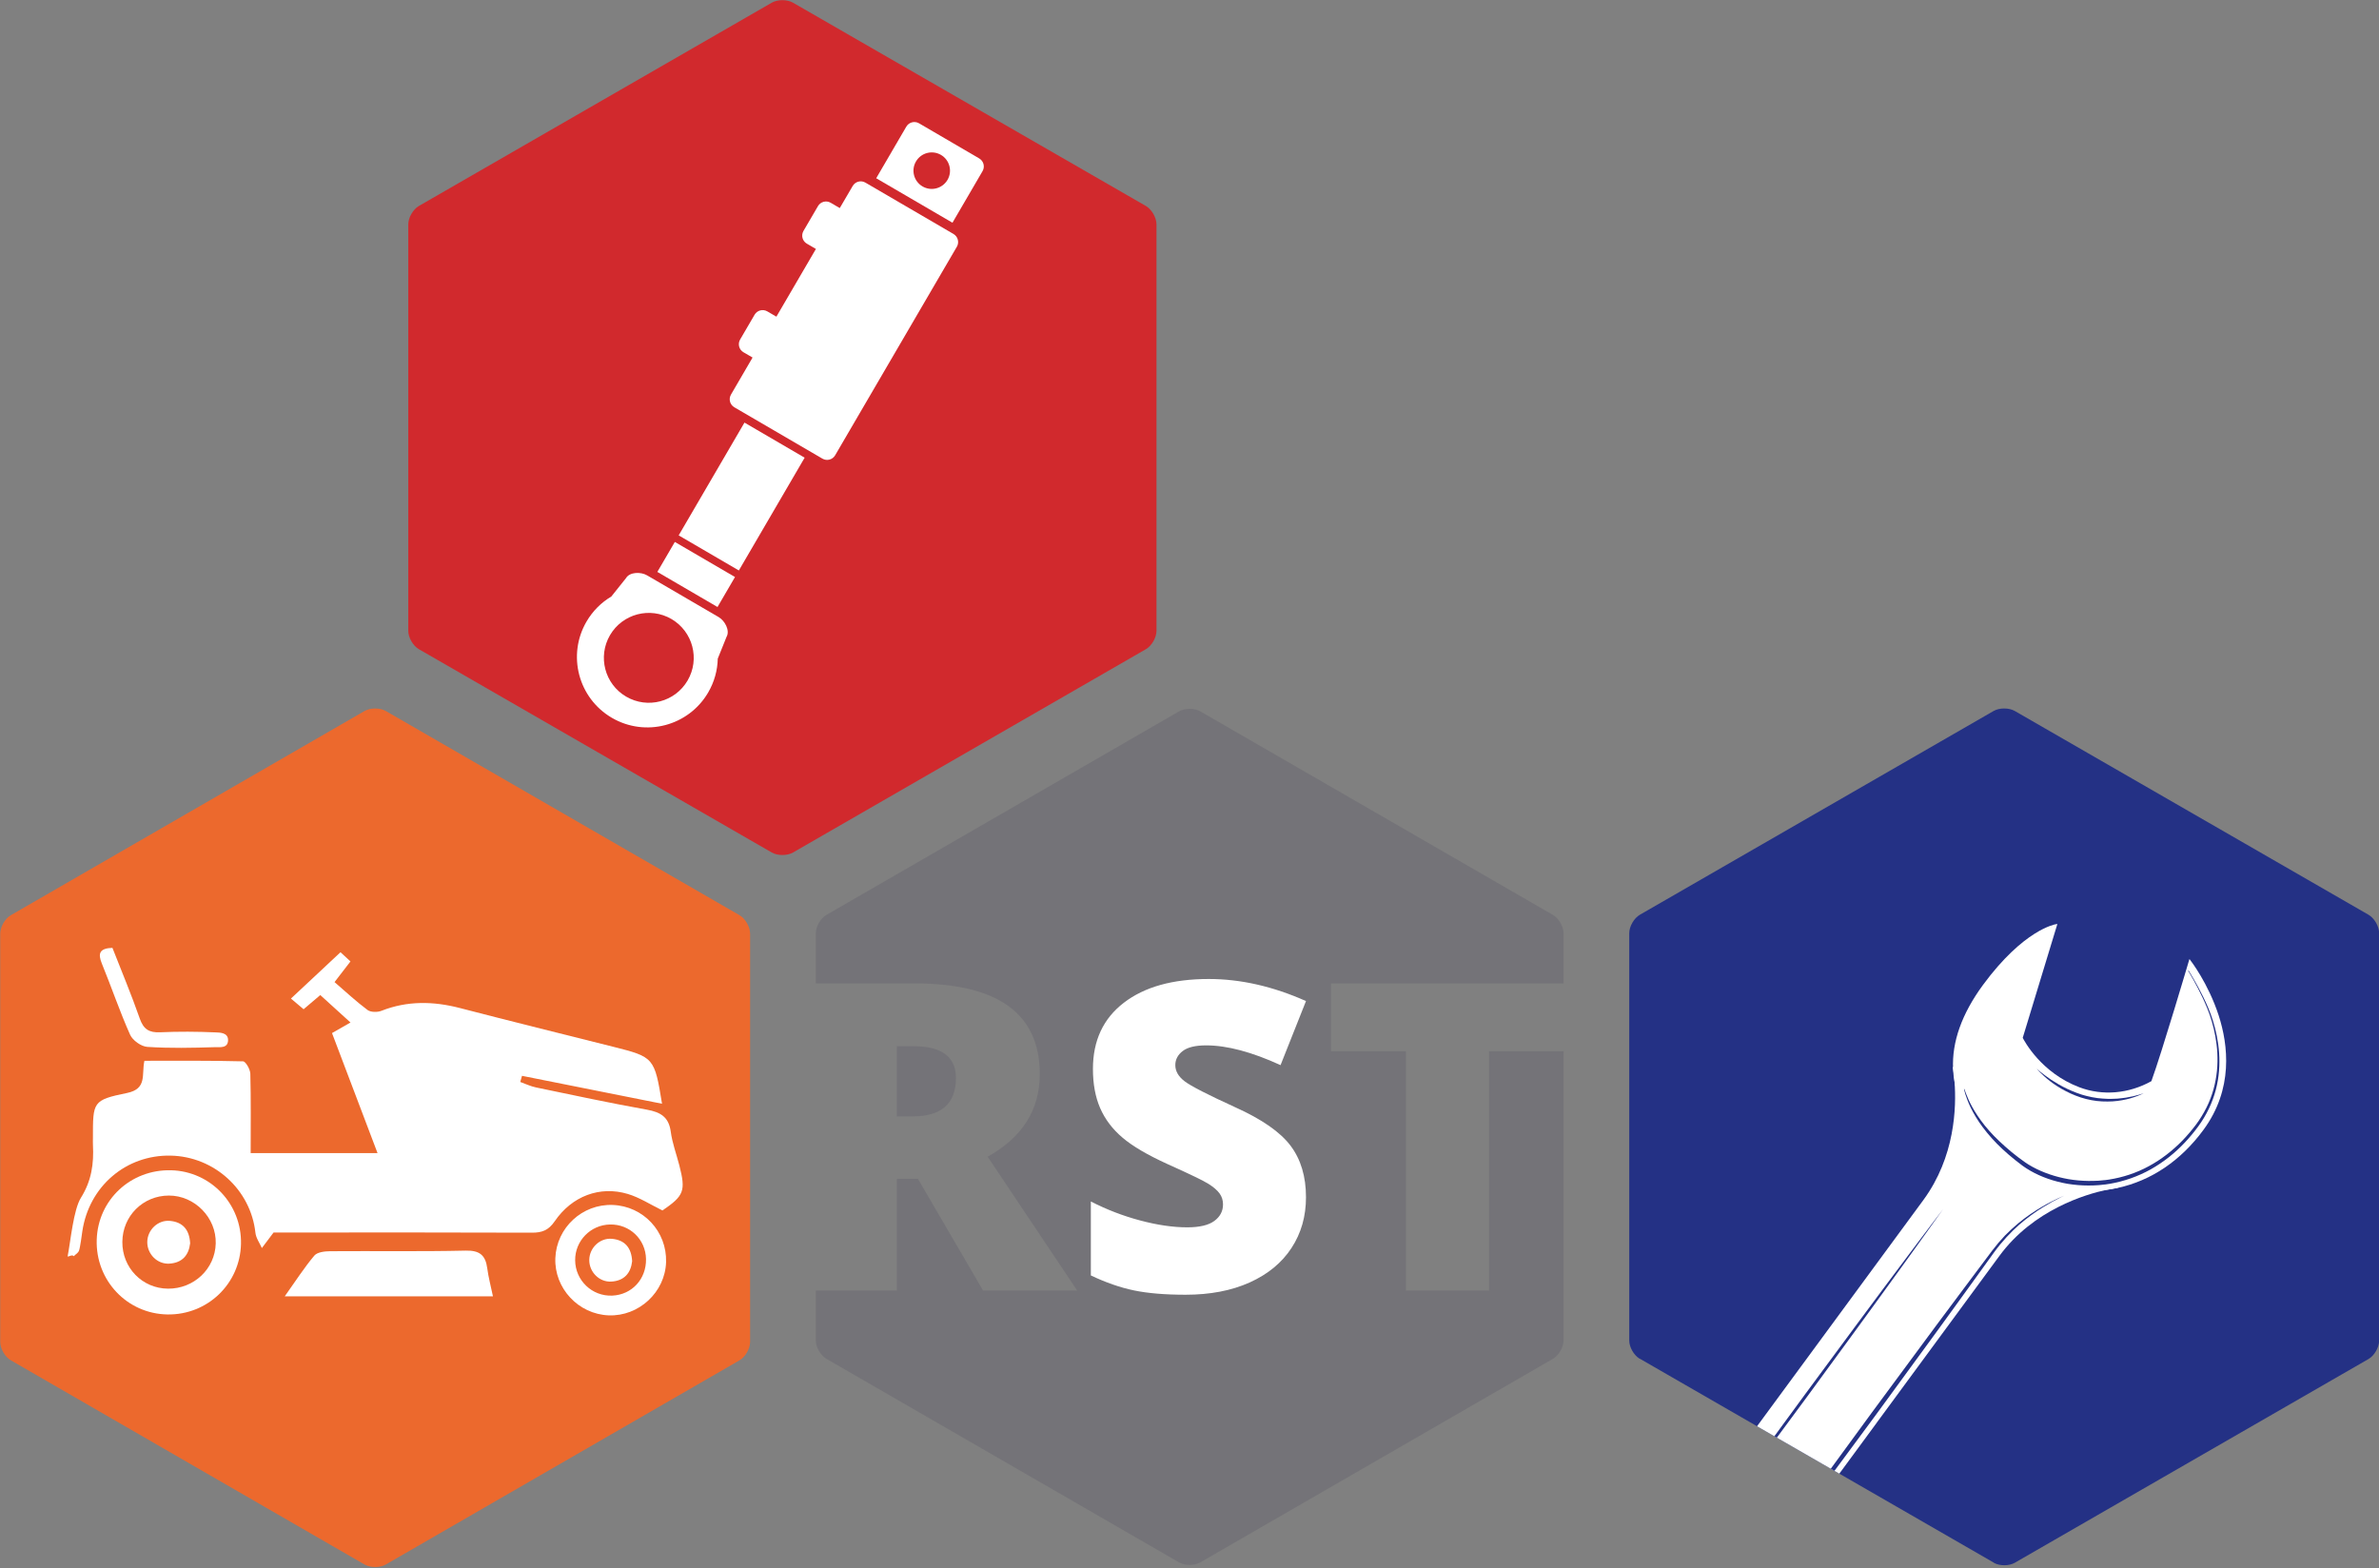 <?xml version="1.0" encoding="UTF-8" standalone="no"?>
<!DOCTYPE svg PUBLIC "-//W3C//DTD SVG 1.1//EN" "http://www.w3.org/Graphics/SVG/1.1/DTD/svg11.dtd">
<svg width="100%" height="100%" viewBox="0 0 945 623" version="1.1" xmlns="http://www.w3.org/2000/svg" xmlns:xlink="http://www.w3.org/1999/xlink" xml:space="preserve" xmlns:serif="http://www.serif.com/" style="fill-rule:evenodd;clip-rule:evenodd;stroke-linejoin:round;stroke-miterlimit:2;">
    <rect x="0" y="0" width="945" height="623" fill="#808080" stroke="none"/>
    <g transform="matrix(1,0,0,1,-1176.53,-823.515)">
        <g transform="matrix(4.167,0,0,4.167,0,0)">
            <g transform="matrix(1,0,0,1,392.587,257.776)">
                <path d="M0,-38.763C0,-39.402 -0.456,-40.19 -1.011,-40.511L-34.649,-59.892C-35.205,-60.212 -36.116,-60.212 -36.671,-59.892L-70.31,-40.511C-70.866,-40.19 -71.322,-39.402 -71.322,-38.763L-71.322,0.002C-71.322,0.641 -70.866,1.427 -70.31,1.748L-36.671,21.131C-36.116,21.449 -35.205,21.449 -34.649,21.131L-1.011,1.748C-0.456,1.427 0,0.641 0,0.002L0,-38.763Z" style="fill:rgb(209,41,45);fill-rule:nonzero;"/>
            </g>
        </g>
        <g transform="matrix(4.167,0,0,4.167,0,0)">
            <g transform="matrix(1,0,0,1,342.019,267.315)">
                <path d="M0,-14.567L-1.401,-12.813C-2.347,-12.25 -3.168,-11.448 -3.761,-10.43C-5.63,-7.228 -4.548,-3.118 -1.345,-1.249C1.856,0.617 5.965,-0.463 7.833,-3.664C8.427,-4.684 8.724,-5.793 8.748,-6.894L9.587,-8.975C9.931,-9.567 9.427,-10.508 8.835,-10.852L2.004,-14.836C1.41,-15.184 0.345,-15.162 0,-14.567" style="fill:white;fill-rule:nonzero;"/>
            </g>
        </g>
        <g transform="matrix(4.167,0,0,4.167,0,0)">
            <g transform="matrix(1,0,0,1,365.87,213.378)">
                <path d="M0,1.244L2.87,-3.676C3.116,-4.098 3.659,-4.24 4.083,-3.995L9.819,-0.646C10.241,-0.399 10.385,0.142 10.138,0.566L7.27,5.484L0,1.244Z" style="fill:white;fill-rule:nonzero;"/>
            </g>
        </g>
        <g transform="matrix(4.167,0,0,4.167,0,0)">
            <g transform="matrix(-0.864,-0.504,-0.504,0.864,369.647,214.756)">
                <path d="M-0.879,-3.245C-1.839,-3.245 -2.619,-2.465 -2.619,-1.506C-2.617,-0.543 -1.84,0.237 -0.879,0.236C0.083,0.236 0.864,-0.543 0.861,-1.502C0.862,-2.464 0.084,-3.244 -0.879,-3.245" style="fill:rgb(209,41,45);fill-rule:nonzero;"/>
            </g>
        </g>
        <g transform="matrix(4.167,0,0,4.167,0,0)">
            <g transform="matrix(1,0,0,1,363.63,241.034)">
                <path d="M0,-25.677L-1.233,-23.568L-2.099,-24.075C-2.522,-24.321 -3.065,-24.179 -3.311,-23.754L-4.692,-21.39C-4.94,-20.964 -4.796,-20.421 -4.37,-20.175L-3.507,-19.671L-7.274,-13.215L-8.138,-13.718C-8.562,-13.966 -9.106,-13.823 -9.352,-13.402L-10.732,-11.036C-10.98,-10.613 -10.837,-10.07 -10.413,-9.822L-9.546,-9.318L-11.602,-5.789C-11.85,-5.368 -11.709,-4.824 -11.284,-4.576L-2.889,0.32C-2.465,0.567 -1.922,0.425 -1.674,0.001L9.929,-19.883C10.175,-20.305 10.031,-20.851 9.609,-21.098L1.212,-25.995C0.79,-26.244 0.246,-26.098 0,-25.677" style="fill:white;fill-rule:nonzero;"/>
            </g>
        </g>
        <g transform="matrix(4.167,0,0,4.167,0,0)">
            <g transform="matrix(-0.504,0.864,0.864,0.504,353.218,252.021)">
                <rect x="-12.226" y="-7.022" width="12.445" height="6.639" style="fill:white;"/>
            </g>
        </g>
        <g transform="matrix(4.167,0,0,4.167,0,0)">
            <g transform="matrix(-0.504,0.864,0.864,0.504,346.631,255.471)">
                <rect x="-5.354" y="-3.073" width="3.309" height="6.638" style="fill:white;"/>
            </g>
        </g>
        <g transform="matrix(4.167,0,0,4.167,0,0)">
            <g transform="matrix(-0.864,-0.504,-0.504,0.864,340.466,262.457)">
                <path d="M-2.155,-7.983C-4.52,-7.982 -6.438,-6.066 -6.438,-3.699C-6.439,-1.334 -4.522,0.583 -2.155,0.581C0.211,0.583 2.126,-1.337 2.128,-3.702C2.128,-6.065 0.209,-7.982 -2.155,-7.983" style="fill:rgb(209,41,45);fill-rule:nonzero;"/>
            </g>
        </g>
        <g transform="matrix(4.167,0,0,4.167,0,0)">
            <g transform="matrix(1,0,0,1,509.139,286.587)">
                <path d="M0,38.858L0,0.005C0,-0.636 -0.456,-1.425 -1.013,-1.746L-34.728,-21.171C-35.285,-21.492 -36.197,-21.492 -36.754,-21.171L-70.471,-1.746C-71.027,-1.425 -71.483,-0.636 -71.483,0.005L-71.483,38.858C-71.483,39.477 -71.056,40.222 -70.526,40.564L-70.47,40.584L-36.756,60.011L-36.699,60.056C-36.139,60.35 -35.269,60.345 -34.728,60.034L-1.013,40.61C-0.456,40.289 0,39.501 0,38.858" style="fill:rgb(36,49,133);fill-rule:nonzero;"/>
            </g>
        </g>
        <g transform="matrix(4.167,0,0,4.167,0,0)">
            <g transform="matrix(1,0,0,1,483.153,286.181)">
                <path d="M0,24.89C0.351,24.846 0.715,24.781 1.078,24.701C4.267,24.007 7.089,22.099 9.242,19.165C12.1,15.278 11.606,11.088 10.689,8.258C9.695,5.19 8.007,3.013 7.99,2.996L7.902,2.884L7.862,3.018C7.835,3.107 5.267,11.803 4.276,14.525C2.122,15.727 -0.377,15.944 -2.584,15.11C-6.235,13.727 -7.833,10.698 -7.988,10.394L-4.686,-0.461L-4.802,-0.444C-4.928,-0.427 -7.9,0.084 -11.783,5.359C-13.791,8.096 -14.75,10.784 -14.628,13.353C-14.612,13.766 -14.564,14.178 -14.489,14.586C-13.94,17.587 -11.885,20.408 -8.39,22.968C-6.704,24.202 -3.617,25.351 0,24.89" style="fill:white;fill-rule:nonzero;"/>
            </g>
        </g>
        <g transform="matrix(4.167,0,0,4.167,0,0)">
            <g transform="matrix(1,0,0,1,490.971,310.662)">
                <path d="M0,-20.508C0,-20.508 0.087,-20.366 0.256,-20.091C0.419,-19.812 0.656,-19.404 0.941,-18.88C1.224,-18.349 1.557,-17.7 1.882,-16.929C2.209,-16.161 2.498,-15.256 2.699,-14.243C2.9,-13.232 3,-12.106 2.904,-10.923C2.81,-9.738 2.504,-8.504 1.938,-7.333C1.655,-6.746 1.319,-6.179 0.92,-5.637C0.531,-5.106 0.095,-4.579 -0.371,-4.086C-1.303,-3.096 -2.402,-2.225 -3.615,-1.541C-4.826,-0.866 -6.162,-0.402 -7.513,-0.169L-7.768,-0.132L-7.899,-0.11L-8.024,-0.099C-8.189,-0.083 -8.359,-0.062 -8.525,-0.044C-8.867,-0.023 -9.21,0 -9.545,-0.006C-10.218,-0.006 -10.884,-0.065 -11.53,-0.169C-12.818,-0.392 -14.032,-0.81 -15.08,-1.413C-15.341,-1.562 -15.591,-1.724 -15.829,-1.895C-16.066,-2.074 -16.282,-2.243 -16.503,-2.416C-16.94,-2.769 -17.355,-3.116 -17.728,-3.471C-18.49,-4.176 -19.119,-4.893 -19.623,-5.57C-20.127,-6.245 -20.497,-6.882 -20.759,-7.42C-21.027,-7.966 -21.177,-8.416 -21.28,-8.723C-21.364,-9.029 -21.41,-9.198 -21.41,-9.198L-21.37,-9.205C-21.37,-9.205 -21.314,-9.051 -21.204,-8.749C-21.081,-8.45 -20.915,-8.016 -20.621,-7.495C-20.332,-6.976 -19.939,-6.368 -19.421,-5.72C-19.294,-5.559 -19.148,-5.404 -19.009,-5.234C-18.862,-5.07 -18.706,-4.906 -18.549,-4.737C-18.222,-4.407 -17.875,-4.068 -17.491,-3.731C-17.114,-3.389 -16.7,-3.056 -16.268,-2.72C-16.051,-2.559 -15.818,-2.388 -15.592,-2.227C-15.365,-2.067 -15.124,-1.918 -14.87,-1.782C-13.861,-1.232 -12.695,-0.831 -11.452,-0.614C-10.83,-0.508 -10.193,-0.451 -9.542,-0.443C-9.215,-0.436 -8.894,-0.454 -8.566,-0.465C-8.401,-0.486 -8.234,-0.496 -8.067,-0.514L-7.943,-0.524L-7.823,-0.539L-7.578,-0.574C-6.269,-0.777 -4.969,-1.203 -3.781,-1.851C-2.595,-2.494 -1.515,-3.334 -0.584,-4.293C-0.121,-4.773 0.303,-5.273 0.703,-5.801C1.092,-6.321 1.43,-6.88 1.712,-7.442C2.279,-8.578 2.592,-9.782 2.707,-10.94C2.821,-12.1 2.737,-13.215 2.557,-14.217C2.374,-15.22 2.104,-16.122 1.789,-16.89C1.476,-17.665 1.153,-18.315 0.878,-18.846C0.603,-19.377 0.372,-19.787 0.21,-20.062C0.05,-20.337 -0.04,-20.485 -0.04,-20.485L0,-20.508Z" style="fill:rgb(36,49,133);fill-rule:nonzero;"/>
            </g>
        </g>
        <g transform="matrix(4.167,0,0,4.167,0,0)">
            <g transform="matrix(1,0,0,1,476.496,302.653)">
                <path d="M0,-3.129C0,-3.129 0.133,-3.017 0.367,-2.825C0.485,-2.728 0.627,-2.615 0.798,-2.49C0.967,-2.364 1.159,-2.225 1.375,-2.082C1.805,-1.8 2.323,-1.491 2.904,-1.215C3.193,-1.076 3.497,-0.952 3.813,-0.83C3.966,-0.772 4.136,-0.716 4.296,-0.663C4.459,-0.62 4.617,-0.564 4.784,-0.528C5.112,-0.441 5.449,-0.385 5.782,-0.335C6.114,-0.304 6.444,-0.263 6.764,-0.26L7.004,-0.256L7.237,-0.263C7.39,-0.26 7.542,-0.274 7.687,-0.28C7.981,-0.304 8.26,-0.339 8.513,-0.375C8.767,-0.421 9.002,-0.463 9.206,-0.509C9.412,-0.555 9.59,-0.608 9.733,-0.648C10.023,-0.731 10.191,-0.784 10.191,-0.784L10.078,-0.731C10,-0.698 9.894,-0.648 9.753,-0.595C9.61,-0.538 9.438,-0.468 9.236,-0.405C9.035,-0.335 8.802,-0.273 8.545,-0.212C8.291,-0.154 8.009,-0.101 7.71,-0.064C7.56,-0.048 7.406,-0.03 7.249,-0.02C7.089,-0.007 6.928,-0.005 6.762,-0.005C6.434,0 6.092,-0.017 5.747,-0.055C5.404,-0.101 5.054,-0.154 4.712,-0.246C4.543,-0.286 4.371,-0.34 4.203,-0.392C4.034,-0.449 3.878,-0.502 3.712,-0.569C3.388,-0.691 3.08,-0.837 2.788,-0.987C2.494,-1.131 2.221,-1.299 1.966,-1.46C1.713,-1.617 1.482,-1.785 1.276,-1.947C0.861,-2.263 0.546,-2.569 0.329,-2.782L0.086,-3.035L0,-3.129Z" style="fill:rgb(36,49,133);fill-rule:nonzero;"/>
            </g>
        </g>
        <g transform="matrix(4.167,0,0,4.167,0,0)">
            <g transform="matrix(1,0,0,1,484.224,326.581)">
                <path d="M0,-15.698L-0.015,-15.844C-0.02,-15.842 -0.43,-15.798 -1.096,-15.657C-1.265,-15.621 -1.458,-15.576 -1.665,-15.528C-4.759,-15.275 -7.619,-16.176 -9.417,-17.492C-12.68,-19.884 -14.707,-22.518 -15.385,-25.346C-15.392,-25.516 -15.4,-25.677 -15.414,-25.837C-15.455,-26.389 -15.513,-26.809 -15.555,-27.065C-15.575,-27.183 -15.587,-27.244 -15.587,-27.244L-15.731,-27.214C-15.73,-27.214 -15.72,-27.151 -15.7,-27.037C-15.659,-26.786 -15.603,-26.373 -15.561,-25.825C-15.373,-23.371 -15.513,-18.65 -18.533,-14.539L-30.216,1.355L-30.26,1.414L-34.387,7.027L-26.543,11.546L-23.002,6.729L-22.959,6.665L-11.276,-9.226C-8.037,-13.627 -3.056,-15.089 -1.065,-15.515C-0.407,-15.655 -0.006,-15.698 0,-15.698" style="fill:white;fill-rule:nonzero;"/>
            </g>
        </g>
        <g transform="matrix(4.167,0,0,4.167,0,0)">
            <g transform="matrix(1,0,0,1,479.127,337.86)">
                <path d="M0,-26.242L-0.146,-26.177C-0.241,-26.133 -0.388,-26.071 -0.572,-25.99C-0.946,-25.813 -1.487,-25.555 -2.146,-25.164C-2.808,-24.78 -3.585,-24.264 -4.411,-23.585C-4.819,-23.241 -5.241,-22.859 -5.661,-22.43C-6.075,-21.996 -6.486,-21.513 -6.884,-20.987C-7.667,-19.943 -8.517,-18.807 -9.415,-17.606C-10.313,-16.407 -11.262,-15.143 -12.232,-13.83C-14.174,-11.195 -16.248,-8.394 -18.321,-5.591C-19.65,-3.774 -20.966,-1.974 -22.26,-0.202L-21.91,0C-20.613,-1.752 -19.298,-3.533 -17.968,-5.33C-15.911,-8.146 -13.853,-10.962 -11.924,-13.6C-10.958,-14.921 -10.035,-16.202 -9.157,-17.419C-8.281,-18.633 -7.45,-19.781 -6.685,-20.844C-6.303,-21.368 -5.907,-21.846 -5.507,-22.281C-5.104,-22.717 -4.7,-23.112 -4.304,-23.462C-3.506,-24.155 -2.75,-24.688 -2.101,-25.091C-1.454,-25.494 -0.928,-25.781 -0.562,-25.96C-0.382,-26.061 -0.24,-26.121 -0.144,-26.17L0,-26.242Z" style="fill:rgb(36,49,133);fill-rule:nonzero;"/>
            </g>
        </g>
        <g transform="matrix(4.167,0,0,4.167,0,0)">
            <g transform="matrix(1,0,0,1,466.478,333.151)">
                <path d="M0,-18.706C0.699,-19.69 1.099,-20.25 1.099,-20.25C1.099,-20.25 0.683,-19.7 -0.046,-18.742C-0.767,-17.775 -1.812,-16.407 -3.046,-14.749C-4.277,-13.094 -5.728,-11.169 -7.26,-9.088C-8.794,-7.017 -10.429,-4.8 -12.064,-2.585C-13.051,-1.24 -14.026,0.093 -14.988,1.409L-14.754,1.544C-13.791,0.24 -12.814,-1.082 -11.829,-2.414C-10.204,-4.638 -8.579,-6.86 -7.055,-8.944C-5.531,-11.024 -4.125,-12.983 -2.912,-14.655C-1.698,-16.321 -0.706,-17.729 0,-18.706" style="fill:rgb(36,49,133);fill-rule:nonzero;"/>
            </g>
        </g>
        <g transform="matrix(4.167,0,0,4.167,0,0)">
            <g transform="matrix(1,0,0,1,282.367,325.569)">
                <path d="M0,-38.932C0,-39.575 0.456,-40.365 1.014,-40.687L34.728,-60.152C35.286,-60.473 36.197,-60.473 36.755,-60.152L70.47,-40.687C71.027,-40.365 71.483,-39.575 71.483,-38.932L71.483,-0.001C71.483,0.642 71.027,1.433 70.47,1.754L36.755,21.22C36.197,21.541 35.286,21.541 34.728,21.22L1.014,1.754C0.456,1.433 0,0.642 0,-0.001L0,-38.932Z" style="fill:rgb(236,105,45);fill-rule:nonzero;"/>
            </g>
        </g>
        <g transform="matrix(4.167,0,0,4.167,0,0)">
            <g transform="matrix(1,0,0,1,308.422,290.844)">
                <path d="M0,24.292C-0.472,24.921 -0.794,25.347 -1.114,25.774C-1.327,25.289 -1.675,24.819 -1.729,24.317C-2.172,20.225 -5.649,17.04 -9.823,16.962C-14.07,16.882 -17.581,19.885 -18.226,24.157C-18.275,24.485 -18.432,25.722 -18.545,26.019C-18.642,26.266 -18.849,26.344 -19.047,26.554C-19.221,26.321 -19.662,26.723 -19.624,26.532C-19.352,25.14 -19.076,22.118 -18.362,20.978C-17.345,19.354 -17.125,17.732 -17.217,15.947C-17.228,15.727 -17.219,15.504 -17.219,15.283C-17.22,11.836 -17.255,11.664 -13.968,10.99C-12.019,10.591 -12.598,9.227 -12.312,7.92C-9.173,7.92 -6.04,7.891 -2.91,7.973C-2.657,7.98 -2.226,8.736 -2.214,9.153C-2.149,11.634 -2.182,14.118 -2.182,16.723L9.913,16.723C8.458,12.89 7.025,9.112 5.572,5.278C6.174,4.935 6.682,4.642 7.333,4.27C6.347,3.373 5.459,2.567 4.455,1.654C4.041,2.006 3.51,2.457 2.863,3.005C2.486,2.686 2.087,2.351 1.657,1.988C3.236,0.513 4.747,-0.899 6.382,-2.431C6.492,-2.327 6.873,-1.974 7.33,-1.552C6.881,-0.97 6.494,-0.467 5.813,0.418C6.858,1.318 7.861,2.258 8.958,3.076C9.26,3.301 9.899,3.307 10.281,3.156C12.757,2.183 15.232,2.235 17.769,2.892C22.641,4.159 27.529,5.362 32.409,6.591C36.268,7.564 36.316,7.621 37.032,12.016C32.527,11.117 28.105,10.236 23.684,9.354C23.628,9.549 23.573,9.745 23.517,9.94C24.017,10.118 24.506,10.356 25.022,10.462C28.541,11.193 32.058,11.948 35.594,12.582C36.887,12.817 37.677,13.274 37.864,14.682C38.008,15.768 38.407,16.821 38.681,17.891C39.308,20.334 39.128,20.786 37.073,22.19C35.929,21.632 34.896,20.952 33.76,20.614C31.107,19.823 28.45,20.811 26.799,23.223C26.208,24.087 25.587,24.311 24.622,24.308C17.045,24.277 9.467,24.292 1.888,24.292L0,24.292Z" style="fill:white;fill-rule:nonzero;"/>
            </g>
        </g>
        <g transform="matrix(4.167,0,0,4.167,0,0)">
            <g transform="matrix(1,0,0,1,305.317,315.884)">
                <path d="M0,0.348C-0.09,4.144 -3.194,7.121 -7.002,7.065C-10.855,7.007 -13.875,3.817 -13.752,-0.064C-13.632,-3.863 -10.516,-6.773 -6.67,-6.682C-2.888,-6.592 0.09,-3.452 0,0.348M-6.961,4.606C-4.49,4.627 -2.473,2.723 -2.408,0.303C-2.338,-2.158 -4.412,-4.279 -6.879,-4.271C-9.34,-4.263 -11.286,-2.328 -11.309,0.138C-11.334,2.61 -9.41,4.588 -6.961,4.606" style="fill:white;fill-rule:nonzero;"/>
            </g>
        </g>
        <g transform="matrix(4.167,0,0,4.167,0,0)">
            <g transform="matrix(1,0,0,1,329.336,316.833)">
                <path d="M0,4.39L-19.849,4.39C-18.815,2.936 -17.997,1.658 -17.029,0.506C-16.752,0.176 -16.048,0.091 -15.538,0.087C-11.225,0.055 -6.912,0.128 -2.601,0.03C-1.257,0 -0.707,0.475 -0.543,1.718C-0.43,2.574 -0.203,3.415 0,4.39" style="fill:white;fill-rule:nonzero;"/>
            </g>
        </g>
        <g transform="matrix(4.167,0,0,4.167,0,0)">
            <g transform="matrix(1,0,0,1,340.754,323.034)">
                <path d="M0,-10.524C2.917,-10.413 5.173,-7.995 5.085,-5.077C4.998,-2.215 2.495,0.11 -0.383,0.001C-3.273,-0.107 -5.584,-2.587 -5.47,-5.459C-5.356,-8.359 -2.899,-10.634 0,-10.524M3.173,-5.374C3.136,-7.247 1.622,-8.7 -0.256,-8.662C-2.117,-8.625 -3.595,-7.106 -3.582,-5.251C-3.568,-3.328 -1.968,-1.801 -0.049,-1.881C1.825,-1.959 3.21,-3.461 3.173,-5.374" style="fill:white;fill-rule:nonzero;"/>
            </g>
        </g>
        <g transform="matrix(4.167,0,0,4.167,0,0)">
            <g transform="matrix(1,0,0,1,293.062,297.605)">
                <path d="M0,-9.609C0.872,-7.381 1.809,-5.147 2.607,-2.864C2.963,-1.847 3.499,-1.512 4.54,-1.559C6.307,-1.637 8.082,-1.627 9.848,-1.548C10.251,-1.53 11.023,-1.531 11.023,-0.819C11.023,0 10.21,-0.153 9.794,-0.14C7.639,-0.071 5.475,-0.026 3.327,-0.166C2.74,-0.203 1.924,-0.787 1.683,-1.329C0.693,-3.546 -0.086,-5.856 -1.007,-8.107C-1.4,-9.071 -1.243,-9.564 0,-9.609" style="fill:white;fill-rule:nonzero;"/>
            </g>
        </g>
        <g transform="matrix(4.167,0,0,4.167,0,0)">
            <g transform="matrix(0.031,-1,-1,-0.031,298.599,314.004)">
                <path d="M-2.1,-1.936C-3.227,-1.844 -3.987,-1.246 -4.099,-0.016C-4.204,1.133 -3.25,2.127 -2.1,2.15C-0.958,2.174 0.044,1.207 -0.025,0.059C-0.096,-1.164 -0.799,-1.828 -2.1,-1.936" style="fill:white;fill-rule:nonzero;"/>
            </g>
        </g>
        <g transform="matrix(4.167,0,0,4.167,0,0)">
            <g transform="matrix(0.03,-1,-1,-0.03,340.731,315.713)">
                <path d="M-2.101,-1.937C-3.23,-1.845 -3.989,-1.246 -4.101,-0.017C-4.204,1.132 -3.251,2.128 -2.101,2.15C-0.959,2.175 0.042,1.206 -0.026,0.057C-0.098,-1.165 -0.801,-1.83 -2.101,-1.937" style="fill:white;fill-rule:nonzero;"/>
            </g>
        </g>
        <g transform="matrix(4.167,0,0,4.167,0,0)">
            <g transform="matrix(1,0,0,1,360.113,320.649)">
                <path d="M0,-29.262L0,-34.041C0,-34.683 0.454,-35.47 1.01,-35.792L34.63,-55.201C34.908,-55.361 35.273,-55.442 35.639,-55.442C36.006,-55.442 36.371,-55.361 36.649,-55.201L70.269,-35.792C70.825,-35.47 71.28,-34.683 71.28,-34.041L71.28,-29.261L49.111,-29.261L49.111,-22.794L56.26,-22.794L56.26,0.021L64.173,0.021L64.173,-22.794L71.28,-22.794L71.28,4.78C71.28,5.421 70.825,6.208 70.269,6.53L36.649,25.939C36.371,26.099 36.006,26.18 35.639,26.18C35.273,26.18 34.908,26.099 34.63,25.939L1.01,6.53C0.454,6.208 0,5.421 0,4.78L0,0.021L7.73,0.021L7.73,-10.635L9.733,-10.635L15.945,0.021L24.917,0.021L16.382,-12.737C19.694,-14.592 21.35,-17.218 21.35,-20.609C21.35,-26.377 17.371,-29.262 9.413,-29.262L0,-29.262Z" style="fill:rgb(116,115,120);fill-rule:nonzero;"/>
            </g>
        </g>
        <g transform="matrix(4.167,0,0,4.167,0,0)">
            <g transform="matrix(1,0,0,1,367.843,297.375)">
                <path d="M0,6.692L1.484,6.692C4.246,6.692 5.629,5.469 5.629,3.026C5.629,1.008 4.273,0 1.564,0L0,0L0,6.692Z" style="fill:rgb(116,115,120);fill-rule:nonzero;"/>
            </g>
        </g>
        <g transform="matrix(4.167,0,0,4.167,0,0)">
            <g transform="matrix(1,0,0,1,386.331,292.807)">
                <path d="M0,26.421C1.428,27.101 2.803,27.58 4.126,27.853C5.448,28.125 7.082,28.262 9.032,28.262C11.369,28.262 13.406,27.872 15.141,27.092C16.877,26.309 18.207,25.215 19.127,23.806C20.05,22.399 20.509,20.786 20.509,18.969C20.509,16.993 20.019,15.355 19.036,14.052C18.056,12.752 16.304,11.533 13.78,10.396C11.15,9.195 9.537,8.366 8.942,7.913C8.348,7.459 8.052,6.946 8.052,6.371C8.052,5.839 8.285,5.39 8.754,5.031C9.218,4.669 9.966,4.488 10.996,4.488C12.983,4.488 15.348,5.118 18.084,6.371L20.509,0.263C17.359,-1.141 14.267,-1.841 11.237,-1.841C7.803,-1.841 5.106,-1.086 3.145,0.423C1.181,1.932 0.199,4.035 0.199,6.731C0.199,8.172 0.431,9.422 0.891,10.476C1.352,11.533 2.059,12.469 3.014,13.281C3.969,14.095 5.399,14.937 7.31,15.806C9.419,16.752 10.718,17.382 11.206,17.687C11.692,17.995 12.048,18.3 12.267,18.599C12.488,18.9 12.6,19.25 12.6,19.651C12.6,20.293 12.324,20.817 11.776,21.223C11.229,21.629 10.367,21.836 9.192,21.836C7.829,21.836 6.335,21.616 4.707,21.182C3.076,20.75 1.509,20.144 0,19.372L0,26.421Z" style="fill:white;fill-rule:nonzero;"/>
            </g>
        </g>
    </g>
</svg>
